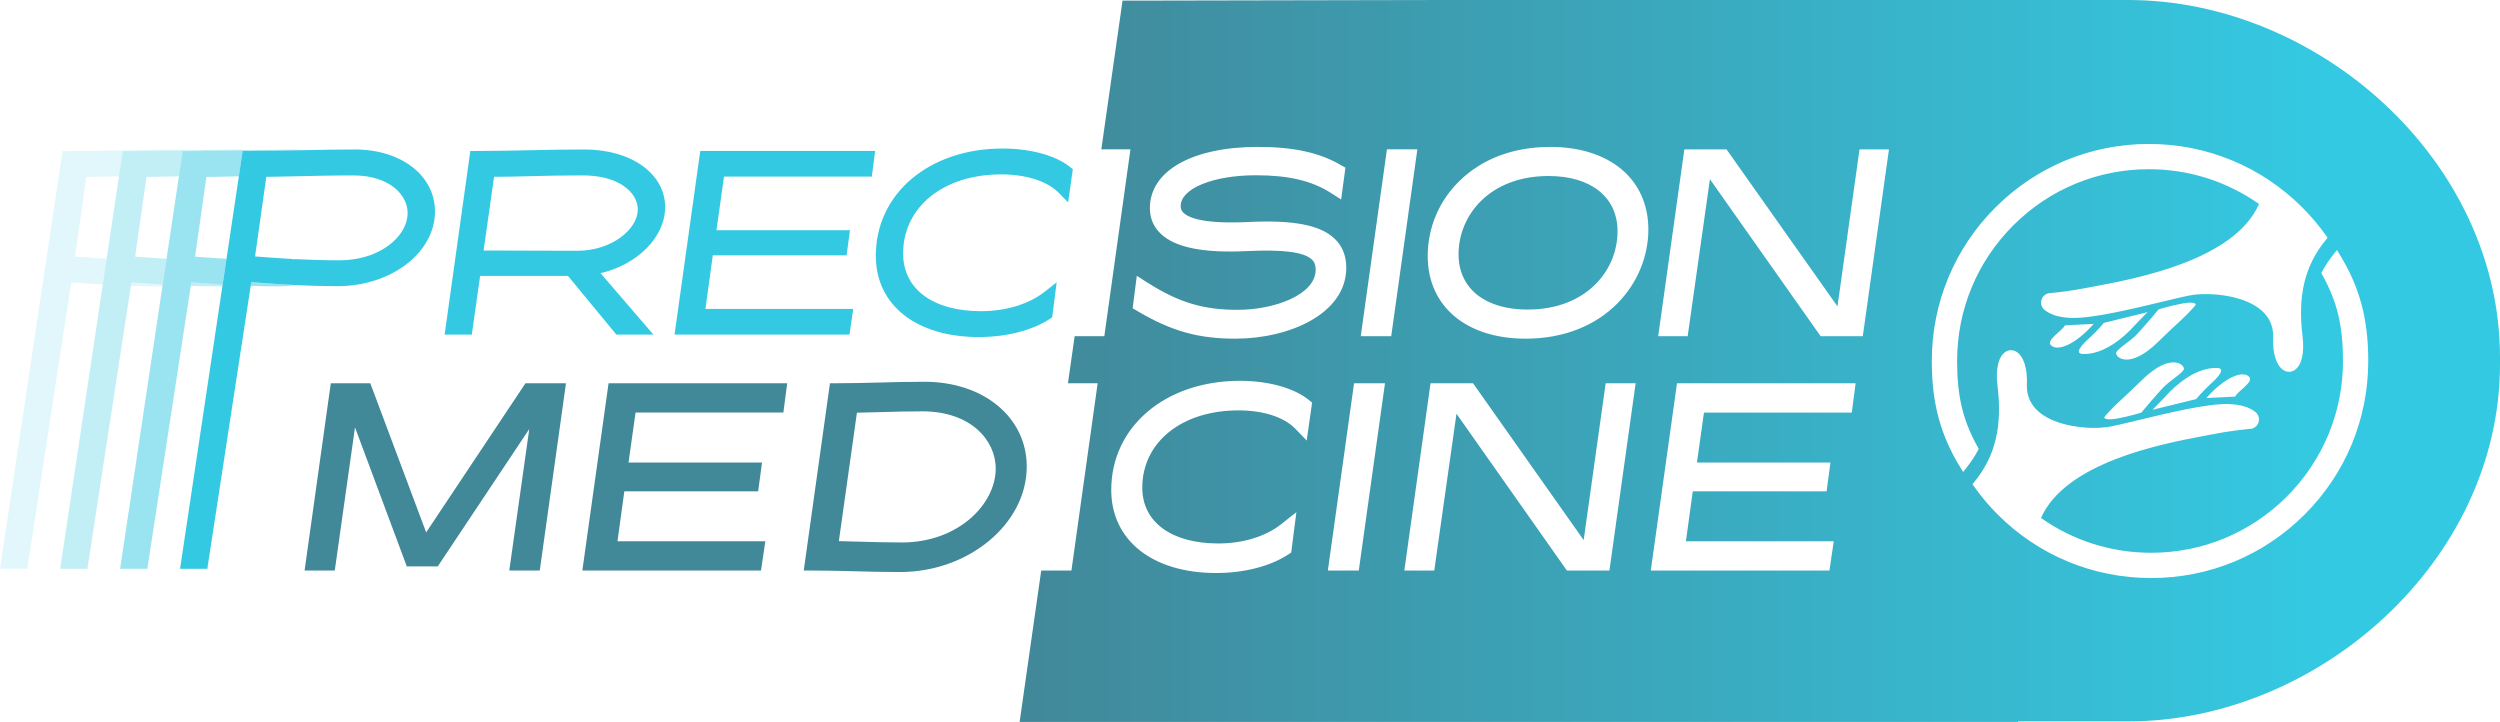 <?xml version="1.0" encoding="UTF-8"?><svg id="b" xmlns="http://www.w3.org/2000/svg" width="776" height="224.09" xmlns:xlink="http://www.w3.org/1999/xlink" viewBox="0 0 776 224.09"><defs><linearGradient id="d" x1="776" y1="112.04" x2="316.49" y2="112.04" gradientUnits="userSpaceOnUse"><stop offset=".12" stop-color="#34c9e2"/><stop offset="1" stop-color="#418899"/></linearGradient></defs><g id="c"><polygon points="175.68 118.96 167.54 177.1 158.08 177.1 164.29 133.16 135.88 175.81 126.27 175.81 110.19 132.65 103.91 177.1 94.54 177.1 102.68 118.96 114.94 118.96 132.28 165.25 163.11 118.96 175.68 118.96" fill="#418899" stroke-width="0"/><polygon points="197.28 128.06 195.09 143.56 236.53 143.56 235.33 152.51 193.79 152.51 191.67 168 237.56 168 236.21 177.1 180.76 177.1 188.9 118.96 244.34 118.96 243.16 128.06 197.28 128.06" fill="#418899" stroke-width="0"/><path d="m286.97,118.5c-5.05,0-9.68.12-14.15.24-4.4.11-8.55.22-13.03.22h-2.17l-8.14,58.14h2.87c4.43,0,8.55.11,12.9.22,4.46.12,9.06.24,14.13.24,21.31,0,39.32-14.98,39.32-32.72,0-15.26-13.34-26.34-31.73-26.34Zm-6.98,49.88c-4.58,0-8.83-.12-12.94-.24-2.27-.06-4.46-.12-6.67-.17l5.61-39.87c2.63-.04,5.18-.11,7.66-.19,4.01-.11,8.16-.23,12.71-.23,14.91,0,22.71,8.94,22.71,17.77,0,11.08-11.69,22.93-29.08,22.93Z" fill="#418899" stroke-width="0"/><g opacity=".5"><path d="m91.54,46.46c-5.17,0-10.05.1-14.77.2.52.05,1.02.11,1.53.19h.15c5.37-.01,10.38-.12,15.24-.22.35,0,.69,0,1.04-.03-1.04-.09-2.1-.14-3.19-.14Zm-13.54,41.13l-.18,1.15c2.7.09,5.44.15,8.33.15,1.88,0,3.71-.13,5.49-.39.01,0,.03,0,.04-.01-4.37-.22-8.78-.53-13.68-.9Z" fill="#34c9e2" stroke-width="0"/><path d="m78.3,46.85c-.44.01-.88.01-1.32.01h-1.66l-.24,1.58-.02.17-.27,1.75-.03.2-.02.15-.02.17-.26,1.74-.04.2-.15,1.03-.1.69h0s-.03.21-.03.21h-.16c-3.21.07-6.51.15-9.92.19l-.24,1.67v.07s-3.1,21.82-3.1,21.82v.07s-.16,1.09-.16,1.09c3.25.25,6.41.48,9.59.67.05,0,.11.01.16.01l-.07.43h0s-.23,1.47-.23,1.47v.02l-.07.47-.21,1.42-.05.34-.03.19-.04.29-.21,1.43-.08.51-.22,1.41h0s-.1,0-.15,0c-3.05-.19-6.19-.42-9.56-.67l-.17,1.09-13.49,87.82h-8.45l13.14-87.71h0s.08-.53.08-.53l.29-1.92.29-1.91.04-.34.3-1.91.21-1.46h0s.07-.45.07-.45l3.83-25.59.03-.18h0s.26-1.75.26-1.75l.29-1.94.06-.33.28-1.93.26-1.69h1.65c.5,0,1,0,1.49-.01h.16c5.31-.02,10.26-.12,15.06-.22.56-.02,1.13-.03,1.7-.03.52.05,1.02.11,1.53.19Z" fill="#34c9e2" stroke-width="0"/></g><g opacity=".3"><path d="m72.94,46.46c-5.21,0-10.12.09-14.86.2.65.06,1.28.14,1.92.25h.01c5.31-.02,10.26-.12,15.06-.22.56-.02,1.13-.03,1.7-.03-1.24-.14-2.52-.2-3.83-.2Zm-3.99,41.86c-3.05-.19-6.19-.42-9.56-.67l-.17,1.09c2.71.09,5.45.14,8.33.14.44,0,.88,0,1.32-.02.05,0,.11,0,.16-.01l.07-.52s-.1-.01-.15-.01Z" fill="#34c9e2" stroke-width="0"/><path d="m60,46.91h-.15c-.49.01-.99.01-1.49.01h-1.65l-.26,1.69-.28,1.93-.06.33-.29,1.94-.26,1.74h0s-.03.19-.03.19c-3.26.07-6.61.15-10.07.19l-3.51,24.72c3.3.25,6.51.49,9.75.68l-.07.44h0s-.21,1.47-.21,1.47l-.3,1.91-.04.34-.29,1.91-.29,1.92c-3.1-.19-6.29-.42-9.71-.67l-.17,1.1-13.49,87.81h-8.45l13.21-88.22h0s1.2-8,1.2-8h0s3.84-25.6,3.84-25.6l1.17-7.83h1.66c5.93,0,11.41-.12,16.71-.22.48,0,.97-.03,1.45-.03h.16c.65.06,1.28.14,1.92.25Z" fill="#34c9e2" stroke-width="0"/></g><g opacity=".15"><path d="m54.26,46.46c-5.8,0-11.22.11-16.46.23-5.31.1-10.78.22-16.71.22h-1.67L0,176.56h8.46l13.65-88.91c3.45.27,6.66.49,9.78.68l1.2-7.99h0c-3.26-.2-6.5-.44-9.81-.69l3.51-24.72c3.49-.05,6.86-.12,10.14-.19l1.17-7.83h1.66c5.93,0,11.41-.12,16.71-.22.48,0,.97-.03,1.45-.03h.13c-1.23-.14-2.49-.2-3.79-.2Zm-13.47,41.19l-.17,1.1h.15c2.63.08,5.3.13,8.1.13.52,0,1.04-.02,1.55-.03h0s.08-.53.08-.53c-3.1-.19-6.29-.42-9.71-.67Z" fill="#34c9e2" stroke-width="0"/></g><path d="m93.65,54.62s.03.03.04.05h.15c.07-.01.13-.01.19-.01-.13-.02-.25-.03-.38-.04Zm0,0s.03.03.04.05h.15c.07-.01.13-.01.19-.01-.13-.02-.25-.03-.38-.04Zm0,0s.03.03.04.05h.15c.07-.01.13-.01.19-.01-.13-.02-.25-.03-.38-.04Zm0,0s.03.03.04.05h.15c.07-.01.13-.01.19-.01-.13-.02-.25-.03-.38-.04Zm-2.58,25.78s-.09,0-.14-.01h-.01c-.07.07-.14.14-.21.2.33-.04.66-.08.99-.15.01,0,.02,0,.03,0-.22-.01-.44-.02-.66-.03Zm0,0s-.09,0-.14-.01h-.01c-.07.07-.14.14-.21.2.33-.04.66-.08.99-.15.01,0,.02,0,.03,0-.22-.01-.44-.02-.66-.03Zm0,0s-.09,0-.14-.01h-.01c-.07.07-.14.14-.21.2.33-.04.66-.08.99-.15.01,0,.02,0,.03,0-.22-.01-.44-.02-.66-.03Zm2.58-25.78s.03.03.04.05h.15c.07-.01.13-.01.19-.01-.13-.02-.25-.03-.38-.04Zm0,0s.03.03.04.05h.15c.07-.01.13-.01.19-.01-.13-.02-.25-.03-.38-.04Zm-2.58,25.78s-.09,0-.14-.01h-.01c-.07.07-.14.14-.21.2.33-.04.66-.08.99-.15.01,0,.02,0,.03,0-.22-.01-.44-.02-.66-.03Zm0,0s-.09,0-.14-.01h-.01c-.07.07-.14.14-.21.2.33-.04.66-.08.99-.15.01,0,.02,0,.03,0-.22-.01-.44-.02-.66-.03Zm0,0s-.09,0-.14-.01h-.01c-.07.07-.14.14-.21.2.33-.04.66-.08.99-.15.01,0,.02,0,.03,0-.22-.01-.44-.02-.66-.03Zm2.58-25.78s.03.03.04.05h.15c.07-.01.13-.01.19-.01-.13-.02-.25-.03-.38-.04Zm0,0s.03.03.04.05h.15c.07-.01.13-.01.19-.01-.13-.02-.25-.03-.38-.04Zm0,0s.03.03.04.05h.15c.07-.01.13-.01.19-.01-.13-.02-.25-.03-.38-.04Zm0,0s.03.03.04.05h.15c.07-.01.13-.01.19-.01-.13-.02-.25-.03-.38-.04Z" fill="#34c9e2" stroke-width="0"/><path d="m110.16,46.4c-5.36,0-10.4.1-15.27.2h-.16c-.35.02-.69.02-1.04.03-4.86.1-9.87.21-15.24.22h-.15c-.44.01-.88.01-1.32.01h-1.66l-.24,1.58-.02.17-.27,1.75-.03.2-.02.15-.02.17-.26,1.74-.04.2-.15,1.03-.1.69h0s-.03.21-.03.21l-3.83,25.58h0s-.07.44-.07.44h0s-.23,1.47-.23,1.47v.02l-.07.47-.21,1.42-.05.34-.03.19-.04.29-.21,1.43-.08.51-.22,1.41h0s-.07.53-.07.53h0s-13.14,87.71-13.14,87.71h8.46l13.47-87.82.18-1.15c4.9.37,9.31.68,13.68.9.04.01.08.01.12.01,4.24.21,8.42.33,12.97.33,16.67,0,30.25-10.41,30.25-23.19,0-11.14-10.46-19.24-24.86-19.24Zm-.6,34.11c-.06.01-.12.02-.18.02-1.04.15-2.12.23-3.24.25-.26.02-.51.02-.76.02-.93,0-1.84-.01-2.74-.02h-.34c-1.42-.02-2.82-.04-4.19-.09-2.12-.06-4.2-.15-6.26-.25-.04,0-.08,0-.12,0-.01,0-.02,0-.03,0-.33.07-.66.11-.99.15.07-.06.14-.13.21-.19h.01c-.9-.05-1.8-.1-2.7-.16-1.01-.07-2.02-.13-3.03-.2-.09,0-.19-.01-.29-.02-1.12-.08-2.25-.16-3.39-.25-.78-.05-1.56-.11-2.35-.17l.14-.93v-.08s3.12-22.02,3.12-22.02v-.07s.24-1.62.24-1.62c.26,0,.52,0,.78,0,1.24-.02,2.47-.04,3.68-.06.4-.01.8-.02,1.19-.03.98-.01,1.95-.04,2.91-.06.82-.01,1.64-.03,2.46-.05-.01-.02-.03-.03-.04-.05.13,0,.25.02.38.04h.16c2.32-.05,4.67-.11,7.08-.15,1.31-.02,2.63-.04,3.97-.05.4-.01.8-.01,1.21-.01,1.01-.01,2.03-.01,3.07-.01h.1c.89,0,1.75.04,2.57.12.06,0,.11,0,.16,0,9.32.88,14.18,6.27,14.18,11.6,0,6.26-6.67,12.9-16.97,14.34Z" fill="#34c9e2" stroke-width="0"/><path d="m206.46,64.27c0-10.35-10.52-17.87-25.01-17.87-6.76,0-11.98.12-17.04.23-4.98.11-10.14.23-16.75.23h-1.67l-7.98,57h8.44l2.58-18.22h27.26l15.03,18.22h11.49l-16.4-19.07c11.48-2.67,20.05-11.2,20.05-20.52Zm-47.95,13.51c-3.28,0-6.21-.01-8.4-.02l3.25-22.88c3.97,0,7.63-.1,11.47-.2,4.84-.12,9.85-.24,16.09-.24,11.19,0,17.05,5.32,17.05,10.59,0,6.05-8.01,12.81-18.73,12.81-6.2,0-14.17-.03-20.73-.06Z" fill="#34c9e2" stroke-width="0"/><polygon points="224.73 54.81 222.39 71.46 263.83 71.46 262.78 79.26 221.25 79.26 218.96 95.9 264.85 95.9 263.67 103.86 209.38 103.86 217.36 46.86 271.64 46.86 270.61 54.81 224.73 54.81" fill="#34c9e2" stroke-width="0"/><path d="m333.01,52.52l-1.47,10.31-2.74-2.83c-3.61-3.73-10.18-5.87-18.05-5.87-17.91,0-30.42,10.11-30.42,24.57,0,11.04,9.27,17.89,24.19,17.89,7.7,0,14.91-2.2,19.76-6.04l3.71-2.93-1.39,10.88-.75.49c-5.47,3.58-13.49,5.63-22.01,5.63-19.44,0-31.99-9.9-31.99-25.24,0-19.28,16.55-33.28,39.36-33.28,8.64,0,16.47,2.14,20.95,5.74l.85.68Z" fill="#34c9e2" stroke-width="0"/><path d="m353.58.19h-5.15l-.39,2.74-.04.31-.42,2.99-.05.35-.05.27-.04.29-.42,3.02-.05.34-.27,1.76-.16,1.19-.05.37-4.64,32.54h9.04l-8.11,58h-9.21l-2.08,14.6h9.22l-8.14,58.14h-9.38l-6.7,46.99h309.87l.03-.17h34.21c58.8,0,115.4-49.67,115.4-110.95v-2.02c0-61.27-56.6-110.95-115.4-110.95h-213.97m-93.77,85.6l3.23,2.07c9.75,6.2,17.34,8.5,28.01,8.5,11.68,0,24.29-4.76,24.29-12.46,0-1.38-.37-2.38-1.17-3.14-2.46-2.35-8.93-3.18-20.36-2.63-13.41.65-22.1-1.12-26.58-5.4-2.23-2.13-3.36-4.8-3.36-7.96,0-11.53,13.14-18.98,33.48-18.98,11.15,0,19.11,1.74,25.82,5.65l1.4.8-1.33,9.86-3.21-2.04c-5.94-3.78-13.1-5.47-23.22-5.47-13.33,0-23.38,4.11-23.38,9.57,0,.86.28,1.51.91,2.11,1.73,1.64,6.6,3.47,20.01,2.83,14.13-.67,22.41.92,26.87,5.18,2.39,2.28,3.61,5.31,3.61,9.01,0,14.3-17.72,22.02-34.39,22.02-11.62,0-19.89-2.34-30.54-8.62l-1.38-.81,1.29-10.09Zm52.74,51.14l-3.55-3.67c-3.5-3.62-9.93-5.69-17.64-5.69-17.57,0-29.85,9.86-29.85,23.99,0,10.68,9.05,17.32,23.62,17.32,7.57,0,14.65-2.16,19.41-5.92l4.81-3.8-1.61,12.54-.97.63c-5.56,3.64-13.7,5.72-22.32,5.72-19.78,0-32.57-10.13-32.57-25.8,0-19.62,16.8-33.86,39.93-33.86,8.77,0,16.74,2.19,21.31,5.87l1.11.89-1.68,11.78Zm16.16,40.36h-9.6l8.14-58.14h9.6l-8.14,58.14Zm.61-72.74l8.13-58h9.45l-8.12,58h-9.46Zm77.19,72.74h-13.19l-34.28-48.68-6.9,48.68h-9.29l8.14-58.14h13.19l34.34,48.68,6.83-48.68h9.3l-8.14,58.14Zm-26.03-71.98c-18.45,0-30.37-10.07-30.37-25.66,0-8.89,3.57-17.23,10.04-23.47,7.04-6.8,16.73-10.39,28-10.39,18.5,0,30.45,10.07,30.45,25.66,0,16.41-13.36,33.86-38.12,33.86Zm101.26,22.94h-45.88l-2.18,15.5h41.44l-1.2,8.95h-41.54l-2.12,15.49h45.89l-1.35,9.1h-55.45l8.14-58.14h55.44l-1.19,9.1Zm3.42-23.7h-13.08l-34.37-48.74-6.91,48.74h-9.15l8.12-58h13.09l34.44,48.74,6.84-48.74h9.14l-8.12,58Zm31.15,42.13l-.75-1.21c-6.3-10.17-8.98-20.11-8.98-33.22,0-18,7.01-34.92,19.73-47.65,12.73-12.72,29.65-19.73,47.65-19.73s34.92,7.01,47.65,19.73c2.69,2.7,5.18,5.65,7.38,8.76l.44.62-.48.59c-6.61,8.06-8.86,17.35-7.28,30.11.62,5.05-.3,8.93-2.46,10.37-1.02.68-2.22.73-3.3.12-2.36-1.33-3.62-5.26-3.37-10.5.05-3.2-1.14-5.92-3.53-8.05-5.48-4.89-15.92-5.61-21.22-4.92-1.76.23-5.49,1.13-9.8,2.17-9.07,2.19-21.51,5.18-28.02,5-3.64-.1-6.45-.93-8.35-2.45-.96-.77-1.35-2.03-.99-3.2.36-1.16,1.37-1.97,2.59-2.06,2.4-.19,6.47-.65,12.29-1.78.64-.13,1.36-.26,2.14-.41,12.89-2.44,42.83-8.11,50.51-25.46-10.05-7.06-21.85-10.8-34.2-10.8-15.9,0-30.85,6.2-42.1,17.44-11.24,11.25-17.43,26.2-17.43,42.1,0,10.96,1.8,18.47,6.45,26.78l.26.47-.24.48c-.9,1.74-2.11,3.56-3.7,5.58l-.89,1.12Zm39.41-41.79c2.3-2.08,4.26-4.48,4.26-4.48l13.56-3.33-2.93,3c-.45.47-.83.83-1.21,1.27-3.06,3.44-9.42,8.99-15.96,8.71-2.85-.12-.1-3.04,2.28-5.17Zm-12.3,2.3c-1.22-1.51,3.69-4.37,4.48-6.01l8.92-.46c-5.51,6.31-11.44,8.89-13.4,6.47Zm33.59-10.99s3.75-1.16,7.37-1.81c4.31-.77,4.13.38,4.13.38l-.38.51c-4.05,4.48-4.69,4.52-11.23,10.95-9.16,9-13.45,4.7-13.09,3.45.31-1.11,3.77-3.22,5.83-5.12,1.78-1.65,7.37-8.36,7.37-8.36Zm-16.9,33.5l.38-.51c4.05-4.48,4.7-4.52,11.23-10.95,9.16-9,13.45-4.7,13.1-3.45-.32,1.11-3.78,3.22-5.83,5.12-1.79,1.65-7.38,8.36-7.38,8.36,0,0-3.75,1.16-7.37,1.81-4.3.77-4.13-.38-4.13-.38Zm17.9-5.31c.45-.47.83-.83,1.21-1.27,3.06-3.44,9.42-8.99,15.96-8.71,2.85.12.1,3.04-2.28,5.17-2.3,2.08-4.26,4.48-4.26,4.48l-13.56,3.33,2.93-3Zm27.19-7.11c1.22,1.51-3.69,4.37-4.48,6.01l-8.92.45c5.51-6.3,11.44-8.88,13.4-6.46Zm17.12,42.6c-12.73,12.73-29.65,19.73-47.65,19.73s-34.92-7-47.65-19.73c-2.7-2.7-5.18-5.65-7.38-8.76l-.44-.62.48-.59c6.61-8.06,8.86-17.35,7.28-30.11-.62-5.05.3-8.93,2.46-10.37,1.02-.68,2.23-.73,3.3-.12,2.36,1.33,3.62,5.26,3.37,10.5-.05,3.2,1.14,5.92,3.53,8.05,5.48,4.89,15.92,5.61,21.22,4.92,1.76-.23,5.49-1.13,9.8-2.17,9.07-2.19,21.48-5.21,28.02-5,3.64.1,6.45.93,8.35,2.45.96.77,1.35,2.03.99,3.2-.36,1.16-1.37,1.97-2.59,2.06-2.4.19-6.48.65-12.29,1.78-.64.13-1.36.26-2.15.41-12.88,2.44-42.82,8.11-50.5,25.45,10.05,7.07,21.85,10.81,34.2,10.81,15.9,0,30.85-6.2,42.1-17.44,11.24-11.25,17.44-26.2,17.44-42.1,0-10.96-1.81-18.47-6.46-26.79l-.26-.46.24-.48c.9-1.74,2.11-3.56,3.7-5.58l.89-1.12.75,1.21c6.3,10.17,8.98,20.11,8.98,33.22,0,18-7,34.92-19.73,47.65Zm-213.29-87.9c0,12.08-9.6,24.3-27.94,24.3-13.21,0-21.41-6.58-21.41-17.16,0-12.08,9.6-24.3,27.94-24.3,13.21,0,21.41,6.58,21.41,17.16Z" fill="url(#d)" stroke-width="0"/></g></svg>